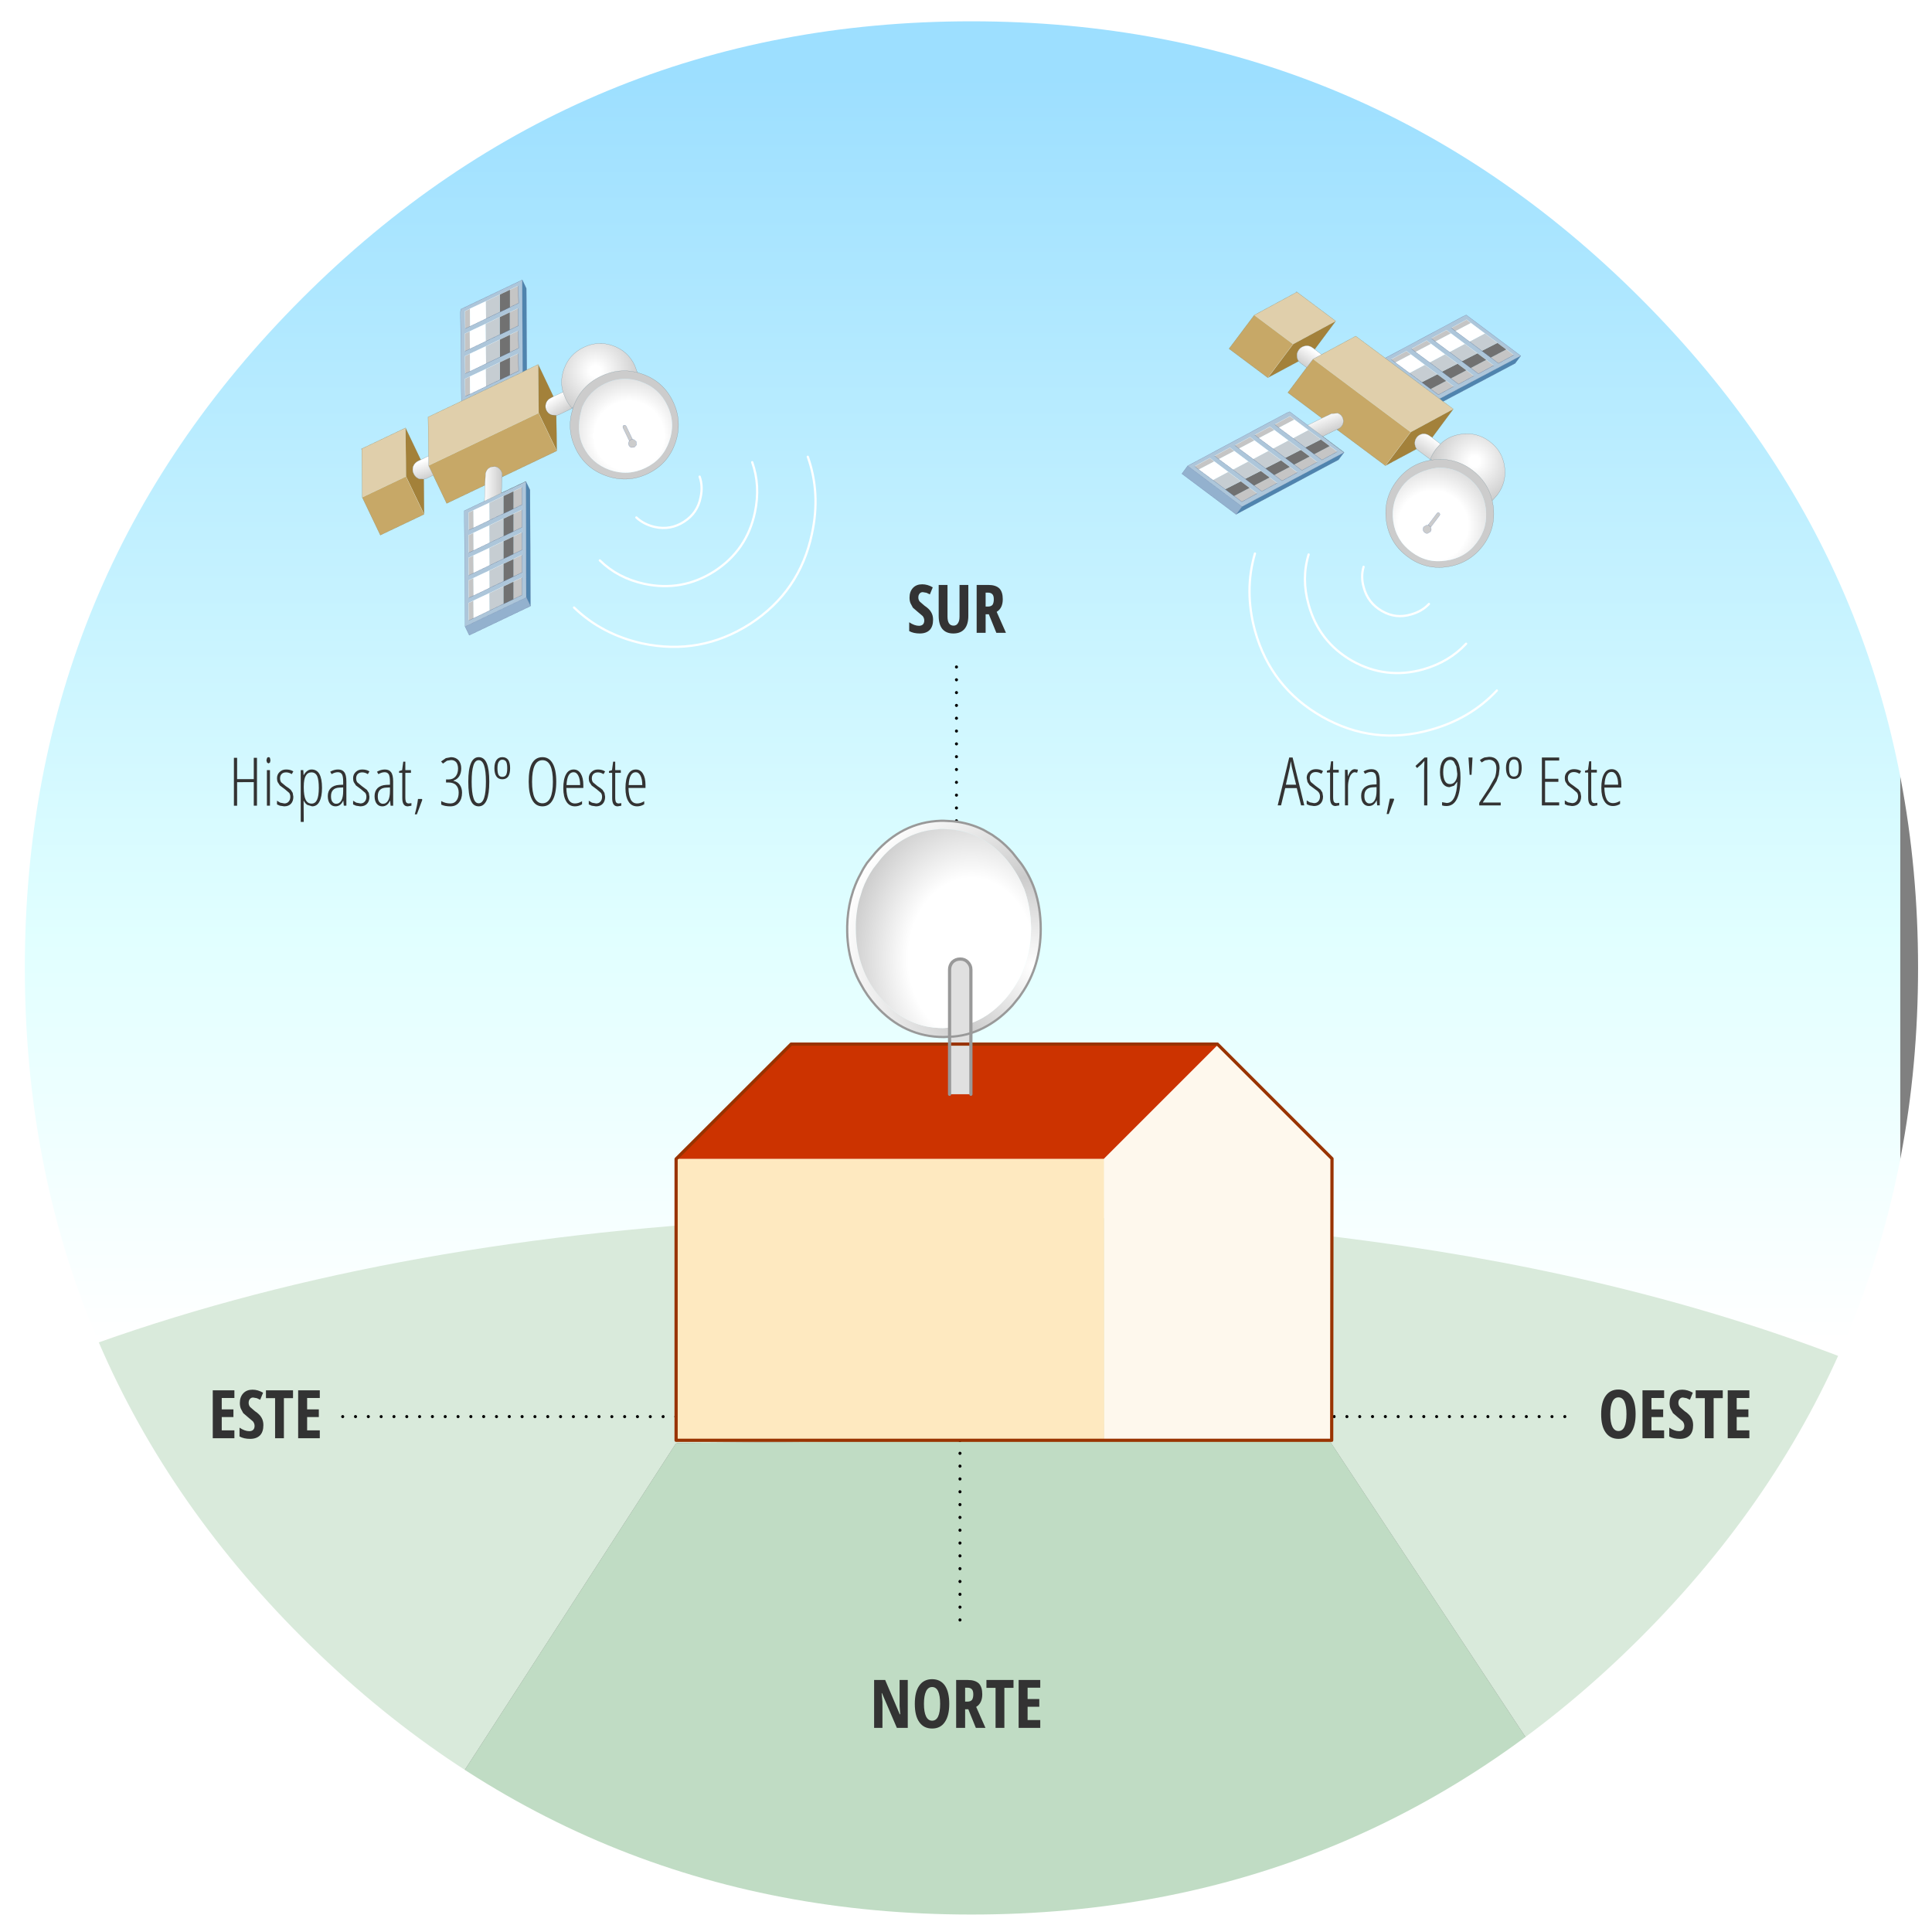 <svg xmlns="http://www.w3.org/2000/svg" width="602.95" height="602.95"><rect width="100%" height="100%" fill="#808080" stroke="none"/><defs><linearGradient gradientUnits="userSpaceOnUse" x1="-819.2" x2="819.2" gradientTransform="matrix(0 .241 -.268 0 300.8 220.4)" id="a"><stop offset="0" stop-color="#9DDFFF"/><stop offset=".682" stop-color="#E1FFFF"/><stop offset="1" stop-color="#FFF"/></linearGradient><radialGradient gradientUnits="userSpaceOnUse" r="819.2" cx="0" cy="0" spreadMethod="pad" gradientTransform="matrix(.075 0 0 -.074 323.45 300.6)" id="b"><stop offset="0" stop-color="#FFF"/><stop offset=".459" stop-color="#CCC"/><stop offset="1" stop-color="#FFF"/></radialGradient><radialGradient gradientUnits="userSpaceOnUse" r="819.2" cx="0" cy="0" spreadMethod="pad" gradientTransform="matrix(.048 0 0 -.061 304.2 298.1)" id="c"><stop offset=".502" stop-color="#FFF"/><stop offset=".976" stop-color="#CCC"/></radialGradient><radialGradient gradientUnits="userSpaceOnUse" r="819.2" cx="0" cy="0" spreadMethod="pad" gradientTransform="rotate(-25.428 397.88 -369.788) scale(.028)" id="d"><stop offset=".475" stop-color="#FFF"/><stop offset="1" stop-color="#CCC"/></radialGradient><radialGradient gradientUnits="userSpaceOnUse" r="819.2" cx="0" cy="0" spreadMethod="pad" gradientTransform="rotate(-25.58 346.248 -354.238) scale(.017)" id="e"><stop offset=".125" stop-color="#FFF"/><stop offset="1" stop-color="#CCC"/></radialGradient><linearGradient gradientUnits="userSpaceOnUse" x1="-819.2" x2="819.2" gradientTransform="matrix(.002 .004 -.003 .002 174.85 125.4)" id="f"><stop offset=".125" stop-color="#FFF"/><stop offset="1" stop-color="#CCC"/></linearGradient><linearGradient gradientUnits="userSpaceOnUse" x1="-819.2" x2="819.2" gradientTransform="matrix(.001 .004 -.003 .001 133.2 145.4)" id="g"><stop offset=".125" stop-color="#FFF"/><stop offset="1" stop-color="#CCC"/></linearGradient><linearGradient gradientUnits="userSpaceOnUse" x1="-819.2" x2="819.2" gradientTransform="matrix(.004 0 -0 .005 154.3 149.55)" id="h"><stop offset=".125" stop-color="#FFF"/><stop offset="1" stop-color="#CCC"/></linearGradient><linearGradient gradientUnits="userSpaceOnUse" x1="-819.2" x2="819.2" gradientTransform="matrix(-.003 .004 -.003 -.002 446.1 137.8)" id="i"><stop offset=".125" stop-color="#FFF"/><stop offset="1" stop-color="#CCC"/></linearGradient><radialGradient gradientUnits="userSpaceOnUse" r="819.2" cx="0" cy="0" spreadMethod="pad" gradientTransform="matrix(.013 .01 -.01 .013 461.2 142.95)" id="j"><stop offset=".125" stop-color="#FFF"/><stop offset="1" stop-color="#CCC"/></radialGradient><radialGradient gradientUnits="userSpaceOnUse" r="819.2" cx="0" cy="0" spreadMethod="pad" gradientTransform="rotate(36.856 -20.577 754.158) scale(.028)" id="k"><stop offset=".475" stop-color="#FFF"/><stop offset="1" stop-color="#CCC"/></radialGradient><linearGradient gradientUnits="userSpaceOnUse" x1="-819.2" x2="819.2" gradientTransform="matrix(-.003 .003 -.003 -.002 409.1 110.2)" id="l"><stop offset=".125" stop-color="#FFF"/><stop offset="1" stop-color="#CCC"/></linearGradient><linearGradient gradientUnits="userSpaceOnUse" x1="-819.2" x2="819.2" gradientTransform="matrix(.002 .004 -.005 .002 415.15 130.75)" id="m"><stop offset=".125" stop-color="#FFF"/><stop offset="1" stop-color="#CCC"/></linearGradient></defs><path d="M7.65 439.55V1.2h586.4v438.35H7.65" fill="url(#a)" transform="translate(-1 1)"/><path d="M112.35 602.95H2.25l.85-173.3 10.2-4.15q91.1-35.95 211.2-44l72.2-2.3q31-.05 60.2 1.6 36.55 1.95 70.4 6.55 84.45 11.25 152.4 38.15 9.8 3.95 18.9 7.9l-.8 169.55h-81.45L414.3 448.7l-202.75 1.65-.65.2-98.55 152.4" fill="#d9eadb"/><path d="M112.35 602.95l98.55-152.4.65-.2 202.75-1.65 102.05 154.25h-404" fill="#c0dcc4"/><path d="M298.15 207.8l.35-.15.35.15.15.35-.15.35-.35.15-.35-.15-.15-.35.15-.35m0 4l.35-.15.35.15.15.35-.15.35-.35.15-.35-.15-.15-.35.15-.35m0 4l.35-.15.35.15.15.35-.15.35-.35.15-.35-.15-.15-.35.15-.35m0 4l.35-.15.35.15.15.35-.15.35-.35.15-.35-.15-.15-.35.15-.35m.35 4.85l-.35-.15-.15-.35.15-.35.35-.15.35.15.15.35-.15.35-.35.15m-.35 3.15l.35-.15.35.15.15.35-.15.35-.35.15-.35-.15-.15-.35.15-.35m.7 4l.15.35-.15.35-.35.15-.35-.15-.15-.35.15-.35.35-.15.35.15m-.35 3.85l.35.15.15.35-.15.35-.35.15-.35-.15-.15-.35.15-.35.35-.15m-.35 4.15l.35-.15.35.15.15.35-.15.35-.35.15-.35-.15-.15-.35.15-.35m.7 4l.15.35-.15.35-.35.15-.35-.15-.15-.35.15-.35.35-.15.35.15m-.7 4l.35-.15.35.15.15.35-.15.35-.35.15-.35-.15-.15-.35.15-.35m0 4l.35-.15.35.15.15.35-.15.35-.35.15-.35-.15-.15-.35.15-.35m.7 4l.15.35-.15.35-.35.15-.35-.15-.15-.35.15-.35.35-.15.35.15m-.7 4l.35-.15.35.15.15.35-.15.35-.35.15-.35-.15-.15-.35.15-.35m.7 4l.15.35-.15.35-.35.15-.35-.15-.15-.35.15-.35.35-.15.35.15m0 4l.15.35-.15.35-.35.15-.35-.15-.15-.35.15-.35.35-.15.35.15m-.7 4l.35-.15.35.15.15.35-.15.35-.35.15-.35-.15-.15-.35.15-.35m0 4l.35-.15.35.15.15.35-.15.35-.35.15-.35-.15-.15-.35.15-.35m.7 4l.15.35-.15.35-.35.15-.35-.15-.15-.35.15-.35.35-.15.35.15m-.7 4l.35-.15.35.15.15.35-.15.35-.35.15-.35-.15-.15-.35.15-.35m0 4l.35-.15.35.15.15.35-.15.35-.35.15-.35-.15-.15-.35.15-.35m.35 3.85l.35.15.15.35-.15.35-.35.15-.35-.15-.15-.35.15-.35.35-.15m-.35 4.15l.35-.15.35.15.15.35-.15.35-.35.15-.35-.15-.15-.35.15-.35m.1 4q.15-.15.35-.15.2 0 .35.15l.15.35-.15.35-.35.15-.35-.15-.15-.35q0-.2.15-.35m0 4q.15-.15.35-.15.2 0 .35.15l.15.35-.15.35-.35.15-.35-.15-.15-.35q0-.2.15-.35m.1 4q.15-.15.35-.15l.35.15.15.35-.15.35-.35.15-.35-.15-.15-.35q0-.2.15-.35m0 4q.15-.15.35-.15l.35.15.15.35-.15.35-.35.15-.35-.15-.15-.35q0-.2.15-.35m.1 4q.15-.15.35-.15l.35.15.15.35-.15.35-.35.15-.35-.15-.15-.35.15-.35m0 4q.15-.15.35-.15l.35.15.15.35-.15.35-.35.15-.35-.15-.15-.35.15-.35m.8 4l.15.35-.15.35-.35.15-.35-.15-.15-.35.15-.35q.15-.15.35-.15l.35.15m-.7 4q.15-.15.35-.15l.35.15.15.35-.15.35-.35.15-.35-.15-.15-.35.15-.35m.1 4q.15-.15.35-.15.2 0 .35.15l.15.35-.15.35-.35.15-.35-.15-.15-.35q0-.2.15-.35m0 4q.15-.15.35-.15.2 0 .35.15l.15.35-.15.35-.35.15-.35-.15-.15-.35q0-.2.15-.35m.1 4l.35-.15.35.15.15.35-.15.35-.35.15-.35-.15-.15-.35.15-.35m0 4l.35-.15.35.15.15.35-.15.35-.35.15-.35-.15-.15-.35.15-.35m.1 4q.15-.15.35-.15.2 0 .35.15l.15.35-.15.35-.35.15-.35-.15-.15-.35q0-.2.15-.35m0 4q.15-.15.35-.15.2 0 .35.15l.15.35-.15.35-.35.15-.35-.15-.15-.35q0-.2.15-.35m.8 4l.15.35-.15.35-.35.15-.35-.15-.15-.35q0-.2.15-.35.15-.15.35-.15l.35.15m-.35 3.85l.35.15.15.35-.15.35-.35.15-.35-.15-.15-.35q0-.2.15-.35.15-.15.35-.15m-.25 4.15q.15-.15.35-.15l.35.15.15.35-.15.35-.35.15-.35-.15-.15-.35.15-.35m.7 4l.15.35-.15.35-.35.15-.35-.15-.15-.35.15-.35q.15-.15.35-.15l.35.15m-.6 4q.15-.15.35-.15l.35.15.15.35-.15.35-.35.15-.35-.15-.15-.35.15-.35m0 4q.15-.15.35-.15l.35.15.15.35-.15.35-.35.15-.35-.15-.15-.35.15-.35m.1 4q.15-.15.35-.15l.35.15.15.35-.15.35-.35.15q-.2 0-.35-.15l-.15-.35.15-.35m.7 69.4l.15.35-.15.35-.35.15q-.2 0-.35-.15l-.15-.35.15-.35q.15-.15.35-.15l.35.15m0 4l.15.35-.15.35-.35.15q-.2 0-.35-.15l-.15-.35.15-.35q.15-.15.35-.15l.35.15m-.7 4q.15-.15.35-.15l.35.15.15.35-.15.35-.35.15q-.2 0-.35-.15l-.15-.35.15-.35m.7 4l.15.35-.15.35-.35.15q-.2 0-.35-.15l-.15-.35.15-.35q.15-.15.35-.15l.35.15m-.35 4.85q-.2 0-.35-.15l-.15-.35.15-.35q.15-.15.35-.15l.35.15.15.35-.15.35-.35.15m-.35 3.15q.15-.15.35-.15l.35.15.15.35-.15.35-.35.15q-.2 0-.35-.15l-.15-.35.15-.35m.7 4l.15.35-.15.35-.35.15q-.2 0-.35-.15l-.15-.35.15-.35q.15-.15.35-.15l.35.15m-.35 3.85l.35.15.15.35-.15.35-.35.15q-.2 0-.35-.15l-.15-.35.15-.35q.15-.15.35-.15m-.35 4.15q.15-.15.35-.15l.35.15.15.35-.15.35-.35.15q-.2 0-.35-.15l-.15-.35.15-.35m0 4q.15-.15.35-.15l.35.15.15.35-.15.35-.35.15q-.2 0-.35-.15l-.15-.35.15-.35m0 4q.15-.15.35-.15l.35.15.15.35-.15.35-.35.15q-.2 0-.35-.15l-.15-.35.15-.35m0 4q.15-.15.35-.15l.35.15.15.35-.15.35-.35.15q-.2 0-.35-.15l-.15-.35.15-.35m-96.65-51.45l.35-.15.35.15.15.35-.15.35-.35.15-.35-.15-.15-.35.15-.35m8 0q.15-.15.35-.15l.35.15.15.35-.15.35-.35.15-.35-.15-.15-.35.15-.35m-3.15.35l-.15.35-.35.15-.35-.15-.15-.35.15-.35.35-.15q.2 0 .35.15l.15.35m-44.85-.35q.15-.15.35-.15.2 0 .35.15l.15.35-.15.35-.35.15-.35-.15-.15-.35q0-.2.15-.35m8 0q.15-.15.35-.15.2 0 .35.15l.15.35-.15.35-.35.15-.35-.15-.15-.35q0-.2.15-.35m-4 0q.15-.15.35-.15l.35.15.15.35-.15.35-.35.15-.35-.15-.15-.35.15-.35m8.7 0l.15.35-.15.35-.35.15-.35-.15-.15-.35q0-.2.15-.35.15-.15.35-.15.2 0 .35.15m3.3 0l.35-.15.35.15.15.35-.15.35-.35.15-.35-.15-.15-.35.15-.35m4 0q.15-.15.35-.15l.35.15.15.35-.15.35-.35.15-.35-.15-.15-.35.15-.35m8 0l.35-.15.35.15.15.35-.15.35-.35.15-.35-.15-.15-.35.15-.35m-4 0q.15-.15.35-.15l.35.15.15.35-.15.35-.35.15-.35-.15-.15-.35q0-.2.15-.35m8 0q.15-.15.35-.15l.35.15.15.35-.15.35-.35.15-.35-.15-.15-.35.15-.35m4.7 0l.15.35-.15.35-.35.15-.35-.15-.15-.35q0-.2.15-.35.15-.15.35-.15l.35.15m99.95 55.45q.15-.15.35-.15l.35.15.15.35-.15.35-.35.15q-.2 0-.35-.15l-.15-.35.15-.35m0 4q.15-.15.35-.15l.35.15.15.35-.15.35-.35.15q-.2 0-.35-.15l-.15-.35.15-.35m0 4q.15-.15.35-.15l.35.15.15.35-.15.35-.35.15q-.2 0-.35-.15l-.15-.35.15-.35M122.6 441.75l.35-.15q.2 0 .35.15l.15.35-.15.35-.35.15-.35-.15-.15-.35.15-.35m8 0l.35-.15.35.15.15.35-.15.35-.35.15-.35-.15-.15-.35.15-.35m-4 0q.15-.15.35-.15l.35.15.15.35-.15.35-.35.15-.35-.15-.15-.35.15-.35m8.7 0l.15.35-.15.35-.35.15-.35-.15-.15-.35.15-.35q.15-.15.35-.15.2 0 .35.15m3.3 0q.15-.15.35-.15l.35.15.15.35-.15.35-.35.15q-.2 0-.35-.15l-.15-.35.15-.35m4 0q.15-.15.35-.15l.35.15.15.35-.15.35-.35.15-.35-.15-.15-.35.15-.35m8 0q.15-.15.35-.15.2 0 .35.15l.15.35-.15.35-.35.15-.35-.15-.15-.35q0-.2.15-.35m-4 0q.15-.15.35-.15.2 0 .35.15l.15.35-.15.35-.35.15-.35-.15-.15-.35q0-.2.15-.35m8.7 0l.15.35-.15.35-.35.15-.35-.15-.15-.35.15-.35q.15-.15.35-.15l.35.15m4 0l.15.35-.15.35-.35.15-.35-.15-.15-.35q0-.2.15-.35.15-.15.35-.15.2 0 .35.15m-52.7 0l.35-.15.35.15.15.35-.15.35-.35.15-.35-.15-.15-.35.15-.35m8.7 0l.15.35-.15.35-.35.15-.35-.15-.15-.35q0-.2.15-.35.15-.15.35-.15l.35.15m-4.7 0q.15-.15.35-.15l.35.15.15.35-.15.35-.35.15-.35-.15-.15-.35.15-.35m8.7 0l.15.35-.15.35-.35.15-.35-.15-.15-.35.15-.35.35-.15.35.15m368.7 0l.35-.15q.2 0 .35.15l.15.35-.15.35-.35.15-.35-.15-.15-.35.15-.35m-39.3 0l.15.35-.15.35-.35.15-.35-.15-.15-.35.15-.35q.15-.15.35-.15l.35.15m-3.85.35l-.15.35-.35.15-.35-.15-.15-.35q0-.2.15-.35.15-.15.35-.15.2 0 .35.15l.15.35m7.85-.35l.15.35-.15.35-.35.15-.35-.15-.15-.35q0-.2.15-.35.15-.15.35-.15.2 0 .35.15m3.3 0q.15-.15.35-.15.2 0 .35.15l.15.35-.15.35-.35.15-.35-.15-.15-.35q0-.2.15-.35m8.7 0l.15.35-.15.35-.35.15-.35-.15-.15-.35.15-.35q.15-.15.35-.15l.35.15m-4.7 0l.35-.15.35.15.15.35-.15.35-.35.15-.35-.15-.15-.35.15-.35m8 0q.15-.15.35-.15l.35.15.15.35-.15.35-.35.15-.35-.15-.15-.35q0-.2.15-.35m4.7 0l.15.35-.15.35-.35.15-.35-.15-.15-.35.15-.35.35-.15.35.15m3.3 0q.15-.15.35-.15l.35.15.15.35-.15.35-.35.15-.35-.15-.15-.35.15-.35m8 0l.35-.15.35.15.15.35-.15.35-.35.15-.35-.15-.15-.35.15-.35m-3.15.35l-.15.35-.35.15-.35-.15-.15-.35q0-.2.15-.35.15-.15.35-.15l.35.15.15.35m-64.85-.35l.35-.15q.2 0 .35.15l.15.35-.15.35-.35.15-.35-.15-.15-.35.15-.35m7.85.35l.15-.35q.15-.15.35-.15l.35.15.15.35-.15.35-.35.15-.35-.15-.15-.35m-3.85-.35q.15-.15.35-.15l.35.15.15.35-.15.35-.35.15-.35-.15-.15-.35.15-.35m8.7 0l.15.35-.15.35-.35.15-.35-.15-.15-.35q0-.2.15-.35.15-.15.35-.15.2 0 .35.15m4 0l.15.35-.15.35-.35.15-.35-.15-.15-.35q0-.2.15-.35.15-.15.35-.15.2 0 .35.15m3.3 0q.15-.15.35-.15l.35.15.15.35-.15.35-.35.15-.35-.15-.15-.35.15-.35m4 0q.15-.15.35-.15.2 0 .35.15l.15.35-.15.35-.35.15-.35-.15-.15-.35q0-.2.15-.35"/><path d="M379.95 325.85l.2.2-35.6 35.6v.05H211l35.9-35.85h133.05" fill="#c30"/><path d="M380.15 326.05l35.55 35.55-.1 87.9h-71l-.05-87.8v-.05l35.6-35.6" fill="#fef8ed"/><path d="M344.6 449.5H211v-87.8h133.55l.05 87.8" fill="#fee9c0"/><path d="M271.55 268.35l2.7-3.3q4.1-4.55 9-7.05 5.25-2.65 11.4-2.85h.95l2.8.15q5.1.5 9.55 2.7l2.7 1.55 2.1 1.5q2.2 1.75 4.2 4l2.8 3.55q2.6 3.65 4.1 7.9 1.95 5.75 1.95 12.4 0 11.6-6.05 20.3l-.65.95-2.15 2.65q-3.6 3.95-7.75 6.3-4.95 2.9-10.65 3.4h-.15l-2.8.15q-12.5 0-21.35-9.9-2.75-3.1-4.6-6.6-1.4-2.4-2.3-5.1-1.85-5.25-1.95-11.3v-1.7q.1-4.55 1.15-8.65l.8-2.7.1-.2q.85-2.5 2.2-4.9.8-1.65 1.9-3.25m2 1.7q-2.1 3.05-3.35 6.45l-.55 1.8q-.85 2.45-1.2 5.15-.4 2.6-.35 5.35 0 5.65 1.55 10.55 1.9 6.3 6.45 11.4 8 9.15 19.3 9.1l3-.2q5.9-.65 10.8-3.95 2.95-2 5.55-4.95 3.05-3.55 5-7.65 2.95-6.4 3.05-14.3-.1-6.6-2.15-12.3l-.9-2q-1.95-4.1-5-7.65-1.95-2.2-4.1-3.9l-1.45-1q-4.65-3.2-10.2-3.95l-.6-.1-3-.2h-.75l-2.8.3q-9.1 1.2-15.75 8.8l-2.55 3.25" fill="url(#b)" transform="translate(-1 1)"/><path d="M273.55 270.05l2.55-3.25q6.65-7.6 15.75-8.8l2.8-.3h.75l3 .2.6.1q5.55.75 10.2 3.95l1.45 1q2.15 1.7 4.1 3.9 3.05 3.55 5 7.65l.9 2q2.05 5.7 2.15 12.3-.1 7.9-3.05 14.3-1.95 4.1-5 7.65-2.6 2.95-5.55 4.95-4.9 3.3-10.8 3.95l-3 .2q-11.3.05-19.3-9.1-4.55-5.1-6.45-11.4-1.55-4.9-1.55-10.55-.05-2.75.35-5.35.35-2.7 1.2-5.15l.55-1.8q1.25-3.4 3.35-6.45" fill="url(#c)" transform="translate(-1 1)"/><path d="M296.35 341.5v-38.9q0-1.35.9-2.35 1-.95 2.4-.95h.05q1.4 0 2.3.95 1 1 1 2.35v38.9h-6.65" fill="#e0e0e0"/><path d="M474.6 111.05l-1.75 2.35-22.5 11.9-1.1-.85 25.35-13.4m-55.15 30.15l-1.75 2.3-31.9 17 1.8-2.4 31.85-16.9M163 87.35l1.25 2.65.15 25.45-1.3.65-.1-28.75m1.1 62.9l1.3 2.65.15 36.25-1.3-2.7-.15-36.2" fill="#4f84ae"/><path d="M465.7 156.25l.3 1.55q1 6.9-3.2 12.5-4.2 5.55-11.1 6.6-6.9 1-12.45-3.2-5.6-4.15-6.6-11.05-1-6.95 3.2-12.5 4-5.35 10.45-6.5l.65-.1q6.9-1 12.5 3.15 4.9 3.7 6.25 9.55M448.35 146l-.15.05-1 .15q-6.45 1.4-9.6 5.6-3.6 4.85-2.8 10.85.85 6 5.7 9.6 4.85 3.65 10.8 2.7 6-.8 9.6-5.65 3.6-4.8 2.75-10.85l-.25-1.35q-1.15-5-5.45-8.2-4.3-3.25-9.6-2.9m-4 18.4l.85-.5h.45l2.8-3.7.3-.25q.25 0 .4.15h.05l.2.35-.1.4-2.8 3.7.15.45q.1.55-.25.95l-.85.5q-.5.1-.9-.25-.45-.3-.55-.85-.05-.55.25-.95m2.15.15l-.3-.45-.55-.2.55.2.3.45m-247.6-48.3l1.6.5q6.55 2.3 9.55 8.6 3 6.3.7 12.9-2.3 6.6-8.6 9.6-6.35 3-12.95.65-6.6-2.3-9.6-8.6-2.85-6-.85-12.25l.2-.65q2.3-6.6 8.65-9.6 5.55-2.65 11.3-1.15m9.95 21.5q2.05-5.75-.55-11.15-2.6-5.5-8.35-7.5l-1.3-.4q-5.05-1.3-9.8 1-4.95 2.35-7.05 7.15l-.1.2-.25.95q-1.75 6.4.5 11.2 2.6 5.4 8.3 7.45 5.7 2 11.15-.6t7.45-8.3m-12.45-.15l-2-4.15V133l.25-.3h.45l.3.25 2 4.15-.55.15-.45.35.45-.35.55-.15.45.1.75.65.05 1-.7.75-.95.05q-.55-.2-.75-.7-.25-.45-.05-.95l.2-.4" fill="#ccc"/><path d="M197.4 136.6l-.2.4q-.2.5.05.95.2.5.75.7l.95-.05.7-.75-.05-1-.75-.65-.45-.1-2-4.15-.3-.25h-.45l-.25.3v.45l2 4.15m12.45.15q-2 5.7-7.45 8.3-5.45 2.6-11.15.6-5.7-2.05-8.3-7.45-2.25-4.8-.5-11.2l.25-.95.1-.2q2.1-4.8 7.05-7.15 4.75-2.3 9.8-1l1.3.4q5.75 2 8.35 7.5 2.6 5.4.55 11.15" fill="url(#d)" transform="translate(-1 1)"/><path d="M176.7 121.35q-1-3.5.3-7.15 1.65-4.65 6.15-6.8 4.5-2.15 9.15-.5t6.8 6.15l.8 2.2q-5.75-1.5-11.3 1.15-6.35 3-8.65 9.6l-.45.35q-1.2-1.3-2-3l-.8-2" fill="url(#e)" transform="translate(-1 1)"/><path d="M450.35 125.3l3.2 2.35-13.3 7.2-30.45-22.8 2.65-1.4 10.65-5.75 9.2 6.85 16.95 12.7 1.1.85m-58.9-26.95l13.3-7.2 12.1 9.05-13.3 7.2-12.1-9.05m-227.05 17.1l3.55-1.7.15 15.15-34.35 16.4v-3l-.15-12.15 10.4-4.95 19.1-9.1 1.3-.65m-51.35 39.75l-.15-15.15 13.65-6.5.15 15.15-13.65 6.5" fill="#e0cfab"/><path d="M173.7 122.75l3-1.4.8 2q.8 1.7 2 3v.1l-4.15 2-.75.2-1.45-.15q-1.1-.35-1.65-1.45-.5-1.05-.1-2.25.4-1.1 1.45-1.6l.85-.45" fill="url(#f)" transform="translate(-1 1)"/><path d="M172.7 123.75l-.85.45q-1.05.5-1.45 1.6-.4 1.2.1 2.25.55 1.1 1.65 1.45l1.45.15.15 11.05-5.65-11.8-.15-15.15 4.75 10m280.85 3.9l-6.6 8.9-.8-.55q-.95-.7-2.15-.6-1.2.2-1.9 1.15t-.55 2.15q.15.8.55 1.4l-9.7 5.2 7.85-10.45 13.3-7.2M405.3 112.7l-9.6 5.15 7.85-10.45 13.3-7.2-6.55 8.8-.7-.5q-1-.75-2.25-.55-1.25.2-2 1.2t-.55 2.2q.05.8.5 1.35m-273.05 36.85l.1 10.95-5.65-11.8-.15-15.15 4.75 9.95-.75.35q-1.15.55-1.6 1.7-.4 1.15.15 2.3t1.7 1.6l1.45.1" fill="#a3813a"/><path d="M432.4 145.3v.05l-14.95-11.15.3-.4q.95-.5 1.35-1.5.35-1-.1-1.95v-.05q-.5-1-1.5-1.35l-1.95.15-3 1.4-10.6-7.95v-.05l5.85-7.8 2-2.65 30.45 22.8-7.85 10.45m-36.7-27.45v.05l-12.1-9.05v-.05l7.85-10.45 12.1 9.05-7.85 10.45M173.75 140.7l-16.85 8.05-.2-.45q.05-1.05-.7-1.85-.7-.8-1.75-.85l-.05.05q-1.1-.05-1.9.65-.75.8-.8 1.85l-.15 3.25-11.95 5.7-4.2-8.8-1.45-3 34.35-16.4 5.65 11.8m-41.4 19.8L118.7 167l-5.65-11.8 13.65-6.5 5.65 11.8" fill="#c7a867"/><path d="M385.8 160.5v.05l-16.95-12.7 1.8-2.45 16.95 12.7-1.8 2.4m-220.25 28.65l-19.1 9.1-1.3-2.7 19.1-9.1 1.3 2.7" fill="#93b1ce"/><path d="M432.3 111.75l24.4-13.05.9-.4 17 12.75-25.35 13.4-16.95-12.7m-19.5 24.45l6.65 5-31.85 16.9-16.95-12.7 30.95-16.55.9-.35 5.6 4.2 4.7 3.5m-33.75 6.1l1.3 1 4.45 3.3 3.8 2.85 2.8 2.1 2.4 1.8 4.8-2.6-2.35-1.75-2.75-2.05-3.9-2.9-4.4-3.3-1.35-1.05-4.8 2.6m-4.95 4.25l4.45 3.3 3.8 2.85 2.8 2.1 2.4 1.8 4.8-2.6-2.35-1.75-2.75-2.05-3.9-2.9-4.4-3.3-1.35-1.05-4.8 2.6 1.3 1m29.85-15.6l-1.35-1.05-4.8 2.6 1.3 1 4.45 3.3 3.8 2.85 2.8 2.1 2.4 1.8 4.8-2.6-2.35-1.75-2.75-2.05-3.9-2.9-4.4-3.3m-6.25 3.25l-1.35-1.05-4.8 2.6 1.3 1 4.45 3.3 3.8 2.85 2.8 2.1 2.4 1.8 4.8-2.6-2.35-1.75-2.75-2.05-3.9-2.9-4.4-3.3m-12.35 4.8l1.3 1 4.45 3.3 3.8 2.85 2.8 2.1 2.4 1.8 4.8-2.6-2.35-1.75-2.75-2.05-3.9-2.9-4.4-3.3-1.35-1.05-4.8 2.6m79.9-27.4l2.4 1.8 4.8-2.6-2.35-1.75-2.75-2.05-3.9-2.9-4.4-3.3-1.35-1.05-4.8 2.6 1.3 1 4.45 3.3 3.8 2.85 2.8 2.1m-4.15-1.35l-3.9-2.9-4.4-3.3-1.35-1.05-4.8 2.6 1.3 1 4.45 3.3 3.8 2.85 2.8 2.1 2.4 1.8 4.8-2.6-2.35-1.75-2.75-2.05m-10.1.35l-4.4-3.3-1.35-1.05-4.8 2.6 1.3 1 4.45 3.3L450 116l2.8 2.1 2.4 1.8 4.8-2.6-2.35-1.75-2.75-2.05-3.9-2.9m-4.5 10.8l2.4 1.8 4.8-2.6-2.35-1.75-2.75-2.05-3.9-2.9-4.4-3.3-1.35-1.05-4.8 2.6 1.3 1 4.45 3.3 3.8 2.85 2.8 2.1M159.15 95.9l2.7-1.3-.1-5.45-2.6 1.25-3.15 1.5-4.35 2.1-5 2.35-1.55.75.1 5.45 1.5-.7 5-2.4 4.3-2.05 3.15-1.5m-2.65 57.95l7.6-3.6.15 36.2-19.1 9.1-.25-36.15 6.3-3 5.3-2.55m2.65-43.9l2.7-1.3-.1-5.45-2.6 1.25-3.15 1.5-4.35 2.1-5 2.35-1.55.75.1 5.45 1.5-.7 5-2.4 4.3-2.05 3.15-1.5m0 7.1l2.7-1.3-.1-5.45-2.6 1.25-3.15 1.5-4.35 2.1-5 2.35-1.55.75.1 5.45 1.5-.7 5-2.4 4.3-2.05 3.15-1.5m1.1 41.75l2.7-1.3-.1-5.45-2.6 1.25-3.15 1.5-4.35 2.1-5 2.35-1.55.75.1 5.45 1.5-.7 5-2.4 4.3-2.05 3.15-1.5m0 7.05l2.7-1.3-.1-5.45-2.6 1.25-3.15 1.5-4.35 2.1-5 2.35-1.55.75.1 5.45 1.5-.7 5-2.4 4.3-2.05 3.15-1.5m0 7.05l2.7-1.3-.1-5.45-2.6 1.25-3.15 1.5-4.35 2.1-5 2.35-1.55.75.1 5.45 1.5-.7 5-2.4 4.3-2.05 3.15-1.5m0 14.1l2.7-1.3-.1-5.45-2.6 1.25-3.15 1.5-4.35 2.1-5 2.35-1.55.75.1 5.45 1.5-.7 5-2.4 4.3-2.05 3.15-1.5m0-7.05l2.7-1.3-.1-5.45-2.6 1.25-3.15 1.5-4.35 2.1-5 2.35-1.55.75.1 5.45 1.5-.7 5-2.4 4.3-2.05 3.15-1.5m-1.15-77l2.7-1.3-.1-5.45-2.6 1.25-3.15 1.5-4.35 2.1-5 2.35-1.55.75.1 5.45 1.5-.7 5-2.4 4.3-2.05 3.15-1.5m3.9-15.6l.1 28.75-19.1 9.1-.3-27.75.1-.95 19.2-9.15" fill="#adc6da"/><path d="M136.2 147.3l-2.05 1-.9.25-1.45-.1q-1.15-.45-1.7-1.6-.55-1.15-.15-2.3.45-1.15 1.6-1.7l.75-.35 2.45-1.2v3l1.45 3" fill="url(#g)" transform="translate(-1 1)"/><path d="M157.65 147.85l-.15 5-5.3 2.55.15-5 .15-3.25q.05-1.05.8-1.85.8-.7 1.9-.65l.05-.05q1.05.05 1.75.85.75.8.7 1.85l-.05.55" fill="url(#h)" transform="translate(-1 1)"/><path d="M447.95 135.55l2.6 2-1.4 1.6q-1.15 1.55-1.75 3.15l-.05.05-3.7-2.75-.55-.5q-.4-.6-.55-1.4-.15-1.2.55-2.15.7-.95 1.9-1.15 1.2-.1 2.15.6l.8.55" fill="url(#i)" transform="translate(-1 1)"/><path d="M450.55 137.55q2.6-2.55 6.45-3.05 4.9-.7 8.85 2.25 4 2.95 4.7 7.85.7 4.9-2.25 8.85l-1.6 1.8q-1.35-5.85-6.25-9.55-5.6-4.15-12.5-3.15l-.55-.25q.6-1.6 1.75-3.15l1.4-1.6" fill="url(#j)" transform="translate(-1 1)"/><path d="M449.35 145q5.3-.35 9.6 2.9 4.3 3.2 5.45 8.2l.25 1.35q.85 6.05-2.75 10.85-3.6 4.85-9.6 5.65-5.95.95-10.8-2.7-4.85-3.6-5.7-9.6-.8-6 2.8-10.85 3.15-4.2 9.6-5.6l1-.15.15-.05m-4 18.4q-.3.4-.25.95.1.55.55.85.4.35.9.25l.85-.5q.35-.4.25-.95l-.15-.45 2.8-3.7.1-.4-.2-.35h-.05q-.15-.15-.4-.15l-.3.25-2.8 3.7h-.45l-.85.5" fill="url(#k)" transform="translate(-1 1)"/><path d="M408.8 113.7l-1.85-1.35-.65-.65q-.45-.55-.5-1.35-.2-1.2.55-2.2.75-1 2-1.2 1.25-.2 2.25.55l.7.5 2.15 1.65-2.65 1.4-2 2.65" fill="url(#l)" transform="translate(-1 1)"/><path d="M418.25 133l-4.45 2.2-4.7-3.5 4.45-2.2 3-1.4 1.95-.15q1 .35 1.5 1.35v.05q.45.95.1 1.95-.4 1-1.35 1.5l-.5.2" fill="url(#m)" transform="translate(-1 1)"/><path d="M380.35 143.3l-1.3-1 4.8-2.6 1.35 1.05-4.85 2.55m15.9 5.7l2.35 1.75-4.8 2.6-2.4-1.8 4.85-2.55m-17.3-5l-4.85 2.55-1.3-1 4.8-2.6 1.35 1.05m18.85-11.5l4.8-2.6 1.35 1.05-4.85 2.55-1.3-1m17.2 6.7l2.35 1.75-4.8 2.6-2.4-1.8 4.85-2.55m-23.45-3.45l4.8-2.6 1.35 1.05-4.85 2.55-1.3-1m17.2 6.7l2.35 1.75-4.8 2.6-2.4-1.8 4.85-2.55m-22.1-2.45l-1.3-1 4.8-2.6 1.35 1.05-4.85 2.55m15.9 5.7l2.35 1.75-4.8 2.6-2.4-1.8 4.85-2.55m-17.4 9.1l4.85-2.55 2.35 1.75-4.8 2.6-2.4-1.8m80.1-43.2l4.85-2.55 2.35 1.75-4.8 2.6-2.4-1.8m-1.4.7l2.35 1.75-4.8 2.6-2.4-1.8 4.85-2.55m-15.9-5.7l-1.3-1 4.8-2.6 1.35 1.05-4.85 2.55m9.7 8.95l2.35 1.75-4.8 2.6-2.4-1.8 4.85-2.55m-15.9-5.7l-1.3-1 4.8-2.6 1.35 1.05-4.85 2.55m12.45-6.5l-1.3-1 4.8-2.6 1.35 1.05q-2.4 1.3-4.85 2.55m-.5 17.25l-4.8 2.6-2.4-1.8q2.45-1.25 4.85-2.55l2.35 1.75m-18.25-7.45l-1.3-1 4.8-2.6 1.35 1.05-4.85 2.55m-273.7-24l.1 5.45-2.7 1.3v-5.5l2.6-1.25m-15.05 12.7l-1.5.7-.1-5.45 1.55-.75.05 5.5m15.05 1.35l.1 5.45-2.7 1.3v-5.5l2.6-1.25m-15.05 12.7l-1.5.7-.1-5.45 1.55-.75.05 5.5m15.05-5.6l.1 5.45-2.7 1.3v-5.5l2.6-1.25M146.7 123l-1.5.7-.1-5.45 1.55-.75.05 5.5m16.15 29.05l.1 5.45-2.7 1.3v-5.5l2.6-1.25m-15.05 12.7l-1.5.7-.1-5.45 1.55-.75.05 5.5m15.05-5.65l.1 5.45-2.7 1.3v-5.5l2.6-1.25m-15.05 12.7l-1.5.7-.1-5.45 1.55-.75.05 5.5m15.05-5.65l.1 5.45-2.7 1.3v-5.5l2.6-1.25m-15.05 12.7l-1.5.7-.1-5.45 1.55-.75.05 5.5m15.05 1.4l.1 5.45-2.7 1.3v-5.5l2.6-1.25m-15.05 12.7l-1.5.7-.1-5.45 1.55-.75.05 5.5m15.05-19.75l.1 5.45-2.7 1.3v-5.5l2.6-1.25m-15.05 12.7l-1.5.7-.1-5.45 1.55-.75.05 5.5m13.9-89.7l.1 5.45-2.7 1.3v-5.5l2.6-1.25m-15.05 12.7l-1.5.7-.1-5.45 1.55-.75.05 5.5" fill="#c5c5c5"/><path d="M146.65 108.9l-.05-5.5 5-2.35.05 5.45-5 2.4m238.55 31.85l4.4 3.3-4.8 2.55-4.45-3.3 4.85-2.55m-11.1 5.8l4.85-2.55 4.4 3.3-4.8 2.55-4.45-3.3m29.85-15.6l4.4 3.3-4.8 2.55-4.45-3.3 4.85-2.55m-6.25 3.25l4.4 3.3-4.8 2.55-4.45-3.3 4.85-2.55m-6.2 3.25l4.4 3.3-4.8 2.55-4.45-3.3 4.85-2.55m71.95-33.35l-4.8 2.55-4.45-3.3q2.45-1.25 4.85-2.55l4.4 3.3m-11.05 5.8l-4.45-3.3 4.85-2.55 4.4 3.3-4.8 2.55m-5.8-2.6l4.4 3.3-4.8 2.55-4.45-3.3 4.85-2.55m-6.7 9.15l-4.45-3.3 4.85-2.55 4.4 3.3-4.8 2.55m-288.2-17l-5 2.4-.05-5.5 5-2.35.05 5.45m0 14.05l-5 2.4-.05-5.5 5-2.35.05 5.45m0 7.1l-5 2.4-.05-5.5 5-2.35.05 5.45m1.1 41.75l-5 2.4-.05-5.5 5-2.35.05 5.45m0 7.05l-5 2.4-.05-5.5 5-2.35.05 5.45m0 7.05l-5 2.4-.05-5.5 5-2.35.05 5.45m0 14.1l-5 2.4-.05-5.5 5-2.35.05 5.45m0-7.05l-5 2.4-.05-5.5 5-2.35.05 5.45" fill="#fff"/><path d="M393.5 146.95l2.75 2.05-4.85 2.55-2.8-2.1 4.9-2.5m18.75-9.8l2.75 2.05-4.85 2.55-2.8-2.1 4.9-2.5M406 140.4l2.75 2.05-4.85 2.55-2.8-2.1 4.9-2.5m-6.2 3.25l2.75 2.05-4.85 2.55-2.8-2.1 4.9-2.5m-9.8 8.6l-4.85 2.55-2.8-2.1 4.9-2.5 2.75 2.05m80.1-43.2l-4.85 2.55-2.8-2.1 4.9-2.5 2.75 2.05m-9 1.2l2.75 2.05-4.85 2.55-2.8-2.1 4.9-2.5m-6.2 3.25l2.75 2.05-4.85 2.55-2.8-2.1 4.9-2.5m-3.55 5.35q-2.4 1.3-4.85 2.55l-2.8-2.1 4.9-2.5 2.75 2.05M159.15 90.4v5.5L156 97.4v-5.5l3.15-1.5m0 14.05v5.5l-3.15 1.5v-5.5l3.15-1.5m0 7.1v5.5l-3.15 1.5v-5.5l3.15-1.5m1.1 41.75v5.5l-3.15 1.5v-5.5l3.15-1.5m0 7.05v5.5l-3.15 1.5v-5.5l3.15-1.5m0 7.05v5.5l-3.15 1.5v-5.5l3.15-1.5m0 14.1v5.5l-3.15 1.5V183l3.15-1.5m0-7.05v5.5l-3.15 1.5v-5.5l3.15-1.5m-1.15-77v5.5l-3.15 1.5v-5.5l3.15-1.5" fill="#717171"/><path d="M389.6 144.05l3.9 2.9-4.9 2.5-3.8-2.85 4.8-2.55m-11.05 5.8l4.8-2.55 3.9 2.9-4.9 2.5-3.8-2.85m29.8-15.6l3.9 2.9-4.9 2.5-3.8-2.85 4.8-2.55m-6.25 3.25l3.9 2.9-4.9 2.5-3.8-2.85 4.8-2.55m-6.2 3.25l3.9 2.9-4.9 2.5-3.8-2.85 4.8-2.55M467.35 107l-4.9 2.5-3.8-2.85 4.8-2.55 3.9 2.9m-10.15.35l3.9 2.9-4.9 2.5-3.8-2.85 4.8-2.55m-6.2 3.25l3.9 2.9-4.9 2.5-3.8-2.85 4.8-2.55m-7.3 8.7l-3.8-2.85 4.8-2.55 3.9 2.9-4.9 2.5M156 97.4l-4.3 2.05-.05-5.45 4.35-2.1v5.5m0 14.05l-4.3 2.05-.05-5.45 4.35-2.1v5.5m0 7.1l-4.3 2.05-.05-5.45 4.35-2.1v5.5m1.1 41.75l-4.3 2.05-.05-5.45 4.35-2.1v5.5m0 7.05l-4.3 2.05-.05-5.45 4.35-2.1v5.5m0 7.05l-4.3 2.05-.05-5.45 4.35-2.1v5.5m0 14.1l-4.3 2.05-.05-5.45 4.35-2.1v5.5m0-7.05l-4.3 2.05-.05-5.45 4.35-2.1v5.5m-1.15-77l-4.3 2.05-.05-5.45 4.35-2.1v5.5" fill="#c6cdd2"/><path d="M602.95 0v602.95H0V0h602.95m-4.35 302.05q0-122.35-86.55-208.9-86.5-86.5-208.9-86.5-122.35 0-208.9 86.5-86.5 86.55-86.5 208.9 0 122.4 86.5 208.95 86.55 86.5 208.9 86.5 122.4 0 208.9-86.5 86.55-86.55 86.55-208.95" fill="#fff"/><path d="M452.6 237.15q-1 0-1.6.95-.6.95-.6 2.85 0 1.8.55 2.8.5.95 1.6.95 1 0 1.6-.85.65-.9.65-2.35l-.3-2.3-.75-1.5q-.5-.55-1.15-.55m.05-.95q1.55 0 2.35 1.65t.8 4.75q0 4.45-1.1 6.7t-3.3 2.25l-.75-.05-.6-.15v-1l1.45.25q1.5 0 2.35-1.7.85-1.75.95-4.9h-.05l-.95 1.2-1.4.45q-1.4 0-2.2-1.25-.8-1.3-.8-3.4 0-2.25.85-3.55.85-1.25 2.4-1.25m-7.2.2v14.95h-1v-11l.1-2.9-1 1.1-1.3 1.15-.5-.65 2.85-2.65h.85m17.8 0l1.5-.2q1.55 0 2.4.95.85.95.85 2.6l-.25 2.1-.7 1.95-1.5 2.5-2.75 4.05v.1h5.55v.9h-6.7v-.8l3-4.55 1.9-3.4q.45-1.3.45-2.85 0-1.2-.6-1.95-.65-.7-1.7-.7l-1.25.2-1.05.65-.55-.75q.75-.55 1.4-.8m-4 5.4h-.6l-.35-5.4h1.25l-.3 5.4m15.05-4.75q.6.85.6 2.6 0 1.7-.6 2.6-.65.85-1.8.85-1.25 0-1.85-.85-.65-.9-.65-2.6 0-1.65.65-2.55.65-.9 1.85-.9 1.15 0 1.8.85m-1.85-.05q-.7 0-1.1.65-.4.6-.4 2 0 1.45.35 2.1.35.6 1.15.6.85 0 1.2-.6.35-.65.35-2.1 0-1.4-.35-2.05-.4-.6-1.2-.6m9.75 6.05h4.15v.95h-4.15v6.4h4.4v.95h-5.4V236.4h5.4v.95h-4.4v5.7m-68.1-2.5l.95-.3.35-2.65h.65v2.65h1.75v.85h-1.75v7.6q0 1.15.25 1.55.25.4.85.4l.8-.1v.8l-1.15.2q-1.7 0-1.7-2.55v-7.9h-1v-.55m-4.85.9q-.5.5-.5 1.35 0 .75.35 1.25l1.45 1.2 1.55 1.15.6.95.2 1.2q0 1.4-.75 2.2-.75.8-2.1.8l-1.35-.2q-.6-.2-.9-.4v-1.15l1 .6 1.3.25q.85 0 1.35-.6.5-.55.5-1.5 0-.7-.35-1.2-.4-.55-1.35-1.15l-1.55-1.15-.65-1-.25-1.25q0-1.2.8-1.95.8-.8 2.05-.8 1.35 0 2.25.6l-.5.85q-.85-.55-1.75-.55t-1.4.5m11.45.75q.8-2.15 2.1-2.15l1 .15-.25.95-.75-.15q-.55 0-1.05.6-.5.55-.75 1.6-.3 1-.3 2.25v5.9h-.95v-11.1h.8l.1 1.95h.05m7.3-2.15q1.35 0 1.95.85.65.85.65 2.9v7.55h-.8l-.15-1.55h-.05q-.8 1.75-2.4 1.75-1.1 0-1.75-.85-.65-.85-.65-2.35 0-1.55.95-2.5.95-.9 2.65-1l1.2-.05v-.95q0-1.55-.35-2.25-.4-.7-1.3-.7-.95 0-1.95.6l-.45-.75q1.2-.7 2.45-.7m-1.55 6.4q-.65.65-.65 1.95 0 1.2.45 1.75.45.6 1.15.6 1.05 0 1.65-1.05.55-1.05.55-2.9v-1.15l-1.15.05q-1.35.05-2 .75m8.65 3.05l-1.7 4.55h-.65l1-4.8h1.2l.15.25m-29.05 1.85l-1.35-5.4h-3.6l-1.3 5.4h-1.05l3.6-14.95h1.05l3.65 14.95h-1m-4.75-6.45h3.2l-1.35-5.55-.3-1.8-.3 1.8-1.25 5.55m93.35-4.35l.95-.3.35-2.65h.65v2.65h1.75v.85h-1.75v7.6q0 1.15.25 1.55.25.4.85.4l.8-.1v.8l-1.15.2q-1.7 0-1.7-2.55v-7.9h-1v-.55m-1.2.1l-.5.85q-.85-.55-1.75-.55t-1.4.5q-.5.5-.5 1.35 0 .75.35 1.25t1.45 1.2l1.55 1.15.6.95.2 1.2q0 1.4-.75 2.2-.75.8-2.1.8l-1.35-.2q-.6-.2-.9-.4v-1.15l1 .6 1.3.25q.85 0 1.35-.6.5-.55.5-1.5 0-.7-.35-1.2l-1.35-1.15-1.55-1.15-.65-1q-.25-.5-.25-1.25 0-1.2.8-1.95.8-.8 2.05-.8 1.35 0 2.25.6m11.75.7q.8 1.3.8 3.55v.9h-5.3q.05 2.4.7 3.65.65 1.2 2 1.2 1.05 0 2.2-.7v.95q-1.05.65-2.2.65-1.8 0-2.7-1.5-.95-1.5-.95-4.15 0-2.85.85-4.35.8-1.5 2.4-1.5 1.4 0 2.2 1.3m-2.25-.45q-2 0-2.2 4H505q0-1.8-.55-2.9-.55-1.1-1.5-1.1M308.3 184.95h-.7v4.35h.7q1 0 1.45-.55.4-.6.4-1.7 0-1.15-.45-1.6-.45-.5-1.4-.5m.15-2.4q2.3 0 3.45 1.1 1.05 1.1 1.05 3.35 0 2.8-1.9 3.95l2.9 6.55h-3l-2.35-5.8h-1v5.8h-2.8v-14.95h3.65m-21.45 2.7q-.4.45-.4 1.2t.45 1.3l1.5 1.3q1.45.95 2.05 2 .6 1 .6 2.35 0 2.1-1.05 3.2-1.1 1.1-3.1 1.1-1.95 0-3.3-.75v-2.75q1.65 1.1 3.05 1.1.8 0 1.25-.45.4-.45.4-1.2t-.5-1.4l-1.6-1.35-1.45-1.25-.75-1.4q-.3-.75-.3-1.75 0-1.9 1.1-3.05 1.05-1.1 2.85-1.1 1.7 0 3.3.95l-.9 2.2-1.05-.5-1.15-.2q-.65 0-1 .45m12.45-2.7h2.75v9.65q0 2.7-1.2 4.1-1.2 1.4-3.5 1.4-2.2 0-3.4-1.4-1.15-1.4-1.15-4.1v-9.65h2.75v9.85q0 2.85 1.9 2.85.9 0 1.35-.75.5-.7.5-2.05v-9.9M126.5 241.2v7.6q0 1.15.25 1.55.25.4.85.4l.8-.1v.8l-1.15.2q-1.7 0-1.7-2.55v-7.9h-1v-.55l.95-.3.35-2.65h.65v2.65h1.75v.85h-1.75m-4.8 3.7v-.95q0-1.55-.35-2.25-.4-.7-1.3-.7-.95 0-1.95.6l-.45-.75q1.2-.7 2.45-.7 1.35 0 1.95.85.65.85.65 2.9v7.55h-.8l-.15-1.55h-.05q-.8 1.75-2.4 1.75-1.1 0-1.75-.85-.65-.85-.65-2.35 0-1.55.95-2.5.95-.9 2.65-1l1.2-.05m0 .85l-1.15.05q-1.35.05-2 .75-.65.65-.65 1.95 0 1.2.45 1.75.45.6 1.15.6 1.05 0 1.65-1.05.55-1.05.55-2.9v-1.15m17.45-9.15l1.6-.3q1.45 0 2.35.95.85 1 .85 2.55 0 1.4-.6 2.4t-1.8 1.4v.1q1.25.25 1.95 1.25t.7 2.45q0 1.95-1 3.1-.95 1.15-2.65 1.15-1.75 0-2.85-.55V250q1.3.75 2.85.75 1.25 0 1.9-.9.7-.9.7-2.5 0-1.45-.8-2.3-.8-.85-2.4-.85h-.75v-.95h.85q1.3 0 2.1-.9.8-.95.8-2.45 0-1.25-.55-2-.6-.7-1.65-.7l-1.25.2-1.25.9-.6-.65 1.5-1.05m8.6 2.3q-.55 1.65-.55 5.05t.55 5.05q.5 1.7 1.65 1.7 2.25 0 2.25-6.75 0-6.7-2.25-6.7-1.15 0-1.65 1.65m1.65-2.6q1.7 0 2.5 1.9t.8 5.75q0 3.8-.8 5.75-.85 1.95-2.5 1.95-1.7 0-2.45-1.8-.8-1.8-.8-5.9 0-7.65 3.25-7.65m7.35.8q-.7 0-1.1.65-.4.6-.4 2 0 1.45.35 2.1.35.6 1.15.6.85 0 1.2-.6.35-.65.35-2.1 0-1.4-.35-2.05-.4-.6-1.2-.6m1.85.05q.6.85.6 2.6 0 1.7-.6 2.6-.65.85-1.8.85-1.25 0-1.85-.85-.65-.9-.65-2.6 0-1.65.65-2.55.65-.9 1.85-.9 1.15 0 1.8.85m-70.7 4.4q-.5.5-.5 1.35 0 .75.35 1.25l1.45 1.2q1.1.7 1.55 1.15l.6.95.2 1.2q0 1.4-.75 2.2-.75.8-2.1.8l-1.35-.2-.9-.4v-1.15l1 .6 1.3.25q.85 0 1.35-.6.5-.55.5-1.5 0-.7-.35-1.2l-1.35-1.15-1.55-1.15-.65-1q-.25-.5-.25-1.25 0-1.2.8-1.95.8-.8 2.05-.8 1.35 0 2.25.6l-.5.85q-.85-.55-1.75-.55t-1.4.5m-4.1-5.25q.3 0 .45.25l.15.75-.15.7-.45.25-.45-.25-.2-.7.2-.75q.15-.25.45-.25m.45 4.05v11.1h-.95v-11.1h.95m12.95.7q-1.2 0-1.8 1.1-.6 1.05-.6 3.35v.3q0 2.55.6 3.8.6 1.2 1.85 1.2 1.15 0 1.7-1.2t.55-3.7q0-2.45-.5-3.65-.55-1.2-1.8-1.2m.05-.9q3.25 0 3.25 5.75 0 2.75-.8 4.25-.75 1.5-2.3 1.5l-1.5-.45q-.7-.5-1.1-1.3h-.05l.05 6.6h-.95v-16.15h.8l.1 1.55h.05q.45-.85 1.1-1.3.6-.45 1.35-.45m8.2.85q-.95 0-1.95.6l-.45-.75q1.2-.7 2.45-.7 1.35 0 1.95.85.65.85.65 2.9v7.55h-.8l-.15-1.55h-.05q-.8 1.75-2.4 1.75-1.1 0-1.75-.85-.65-.85-.65-2.35 0-1.55.95-2.5.95-.9 2.65-1l1.2-.05v-.95q0-1.55-.35-2.25-.4-.7-1.3-.7m1.65 4.75l-1.15.05q-1.35.05-2 .75-.65.65-.65 1.95 0 1.2.45 1.75.45.6 1.15.6 1.05 0 1.65-1.05.55-1.05.55-2.9v-1.15m5.95-5.6q1.35 0 2.25.6l-.5.85q-.85-.55-1.75-.55t-1.4.5q-.5.5-.5 1.35 0 .75.35 1.25l1.45 1.2 1.55 1.15.6.95.2 1.2q0 1.4-.75 2.2-.75.8-2.1.8l-1.35-.2-.9-.4v-1.15l1 .6 1.3.25q.85 0 1.35-.6.5-.55.5-1.5 0-.7-.35-1.2l-1.35-1.15-1.55-1.15-.65-1q-.25-.5-.25-1.25 0-1.2.8-1.95.8-.8 2.05-.8m18.75 9.45l-1.7 4.55h-.65q.75-2.6 1-4.8h1.2l.15.25m-51.6 1.85h-1v-7.35H74v7.35h-1V236.5h1v6.65h5.2v-6.65h1v14.95m85.85-13.25q1.1-1.9 3.25-1.9 2.1 0 3.2 2 1.1 1.95 1.1 5.65t-1.1 5.7q-1.1 2-3.2 2-2.15 0-3.2-2-1.1-2-1.1-5.7 0-3.9 1.05-5.75m.8.75q-.8 1.7-.8 5 0 3.35.8 5.05.85 1.7 2.45 1.7t2.45-1.7q.8-1.7.8-5.05 0-3.3-.8-5-.8-1.7-2.45-1.7-1.65 0-2.45 1.7M179 241q-2 0-2.2 4h4.25q0-1.8-.55-2.9-.55-1.1-1.5-1.1m-2.35.65q.8-1.5 2.4-1.5 1.4 0 2.2 1.3.8 1.3.8 3.55v.9h-5.3q.05 2.4.7 3.65.65 1.2 2 1.2 1.05 0 2.2-.7v.95q-1.05.65-2.2.65-1.8 0-2.7-1.5-.95-1.5-.95-4.15 0-2.85.85-4.35m12.2-.9l-.5.85q-.85-.55-1.75-.55t-1.4.5q-.5.5-.5 1.35 0 .75.35 1.25l1.45 1.2q1.1.7 1.55 1.15l.6.95.2 1.2q0 1.4-.75 2.2-.75.8-2.1.8l-1.35-.2-.9-.4v-1.15l1 .6 1.3.25q.85 0 1.35-.6.5-.55.5-1.5 0-.7-.35-1.2l-1.35-1.15-1.55-1.15-.65-1q-.25-.5-.25-1.25 0-1.2.8-1.95.8-.8 2.05-.8 1.35 0 2.25.6m1.2.45v-.55l.95-.3.35-2.65h.65v2.65h1.75v.85H192v7.6q0 1.15.25 1.55.25.4.85.4l.8-.1v.8l-1.15.2q-1.7 0-1.7-2.55v-7.9h-1m8.35-.2q-2 0-2.2 4h4.25q0-1.8-.55-2.9-.55-1.1-1.5-1.1m2.25.45q.8 1.3.8 3.55v.9h-5.3q.05 2.4.7 3.65.65 1.2 2 1.2 1.05 0 2.2-.7v.95q-1.05.65-2.2.65-1.8 0-2.7-1.5-.95-1.5-.95-4.15 0-2.85.85-4.35.8-1.5 2.4-1.5 1.4 0 2.2 1.3m314.75 198.4h3.65v2.4h-3.65v4.15h3.95v2.45h-6.75V433.9h6.75v2.4h-3.95v3.55m-12.2-2.4q-.65 1.35-.65 3.9t.65 3.9q.65 1.35 1.9 1.35 2.5 0 2.5-5.25t-2.5-5.25q-1.25 0-1.9 1.35m-2.1-1.8q1.4-2 4-2t4 2q1.35 2 1.35 5.7t-1.4 5.7q-1.35 2-3.95 2t-4-2q-1.4-1.95-1.4-5.7t1.4-5.7m40.9 6.6v4.15h3.95v2.45h-6.75V433.9h6.75v2.4H542v3.55h3.65v2.4H542m-9.95-5.9h-2.85v-2.45h8.45v2.45h-2.85v12.5h-2.75v-12.5m-4.25 6.05q.6 1 .6 2.35 0 2.1-1.05 3.2-1.1 1.1-3.1 1.1-1.95 0-3.3-.75v-2.75q1.65 1.1 3.05 1.1.8 0 1.25-.45.4-.45.4-1.2t-.5-1.4l-1.6-1.35-1.45-1.25-.75-1.4q-.3-.75-.3-1.75 0-1.9 1.1-3.05 1.05-1.1 2.85-1.1 1.7 0 3.3.95l-.9 2.2-1.05-.5-1.15-.2q-.65 0-1 .45-.4.45-.4 1.2t.45 1.3l1.5 1.3q1.45.95 2.05 2m-458.6-.15v4.15h3.95v2.45H66.4V433.9h6.75v2.4H69.2v3.55h3.65v2.4H69.2m16.65-5.9H83v-2.45h8.45v2.45H88.6v12.5h-2.75v-12.5m-4.25 6.05q.6 1 .6 2.35 0 2.1-1.05 3.2-1.1 1.1-3.1 1.1-1.95 0-3.3-.75v-2.75q1.65 1.1 3.05 1.1.8 0 1.25-.45.4-.45.4-1.2t-.5-1.4l-1.6-1.35L75.9 441l-.75-1.4q-.3-.75-.3-1.75 0-1.9 1.1-3.05 1.05-1.1 2.85-1.1 1.7 0 3.3.95l-.9 2.2-1.05-.5-1.15-.2q-.65 0-1 .45-.4.45-.4 1.2t.45 1.3l1.5 1.3q1.45.95 2.05 2m11.45-8.5h6.75v2.4h-3.95v3.55h3.65v2.4h-3.65v4.15h3.95v2.45h-6.75V433.9m223.25 92.85h-2.85v12.5h-2.75v-12.5h-2.85v-2.45h8.45v2.45m4.4-.05v3.55h3.65v2.4h-3.65v4.15h3.95v2.45h-6.75V524.3h6.75v2.4h-3.95m-37.4-2.4v14.95h-3.4l-4.65-10.85h-.1l.25 2.7v8.15h-2.6V524.3h3.45l4.55 10.7h.15l-.2-2.55v-8.15h2.55m5.7 3.55q-.65 1.35-.65 3.9t.65 3.9q.65 1.35 1.9 1.35 2.5 0 2.5-5.25t-2.5-5.25q-1.25 0-1.9 1.35m9.4-3.55h3.65q2.3 0 3.45 1.1 1.05 1.1 1.05 3.35 0 2.8-1.9 3.95l2.9 6.55h-3l-2.35-5.8h-1v5.8h-2.8V524.3m2.8 6.75h.7q1 0 1.45-.55.4-.6.4-1.7 0-1.15-.45-1.6-.45-.5-1.4-.5h-.7v4.35m-6.3-5q1.35 2 1.35 5.7t-1.4 5.7q-1.35 2-3.95 2t-4-2q-1.4-1.95-1.4-5.7t1.4-5.7q1.4-2 4-2t4 2" fill="#333"/><path d="M380.15 326.05l35.55 35.55-.1 87.9H211v-87.8l35.9-35.85h133.05" fill="none" stroke="#930" stroke-linecap="round" stroke-linejoin="round"/><path d="M270.55 269.35q-1.1 1.6-1.9 3.25-1.35 2.4-2.2 4.9l-.1.2-.8 2.7q-1.05 4.1-1.15 8.65v1.7q.1 6.05 1.95 11.3.9 2.7 2.3 5.1 1.85 3.5 4.6 6.6 8.85 9.9 21.35 9.9l2.8-.15h.15q5.7-.5 10.65-3.4 4.15-2.35 7.75-6.3l2.15-2.65.65-.95q6.05-8.7 6.05-20.3 0-6.65-1.95-12.4-1.5-4.25-4.1-7.9l-2.8-3.55q-2-2.25-4.2-4l-2.1-1.5-2.7-1.55q-4.45-2.2-9.55-2.7l-2.8-.15h-.95q-6.15.2-11.4 2.85-4.9 2.5-9 7.05l-2.7 3.3" fill="none" stroke="#999" stroke-width=".7" stroke-linecap="round" stroke-linejoin="round"/><path d="M303 341.5v-38.9q0-1.35-1-2.35-.9-.95-2.3-.95h-.05q-1.4 0-2.4.95-.9 1-.9 2.35v38.9" fill="none" stroke="#999" stroke-linecap="round" stroke-linejoin="round"/><path d="M404.75 91.15l-.25-.15m27.8 20.75l24.4-13.05.9-.4 17 12.75-1.75 2.35-22.5 11.9m-4.05 18.35l.05-.3m-26.9-2.15l-1.75 2.3-31.9 17v.05l-16.95-12.7 1.8-2.45 30.95-16.55.9-.35 5.6 4.2m41.15-8.25l25.35-13.4m-87 47.05l-1.8 2.4m1.8-2.4l-16.95-12.7m73.7 19l.85-.5h.45l2.8-3.7.3-.25q.25 0 .4.15h.05l.2.35-.1.4-2.8 3.7.15.45q.1.55-.25.95l-.85.5q-.5.1-.9-.25-.45-.3-.55-.85-.05-.55.25-.95m1.3-.5l.55.2.3.45m-27.05-23.35l-31.85 16.9M163 87.35l1.25 2.65.15 25.45m14.35 12.2l-.25-.2m-14.4 22.8l1.3 2.65.15 36.25-19.1 9.1-1.3-2.7-.25-36.15 6.3-3m-38.3-16.35l-.25.15m84.75-3.1l-2-4.15-.3-.25h-.45l-.25.3v.45l2 4.15.45-.35.55-.15.45.1.75.65.05 1-.7.75-.95.05q-.55-.2-.75-.7-.25-.45-.05-.95l.2-.4m-32.15 48.85l1.3 2.7m-1.45-38.9l.15 36.2-19.1 9.1m17.95-79.45l-.1-28.75-19.2 9.15-.1.95.3 27.75" fill="none" stroke="#535f8c" stroke-width=".05" stroke-linecap="round" stroke-linejoin="round"/><path d="M446.95 136.55l2.6 2q2.6-2.55 6.45-3.05 4.9-.7 8.85 2.25 4 2.95 4.7 7.85.7 4.9-2.25 8.85l-1.6 1.8.3 1.55q1 6.9-3.2 12.5-4.2 5.55-11.1 6.6-6.9 1-12.45-3.2-5.6-4.15-6.6-11.05-1-6.95 3.2-12.5 4-5.35 10.45-6.5l.65-.1q6.9-1 12.5 3.15 4.9 3.7 6.25 9.55m-19.35-12.9l-3.7-2.75-.55-.5m-24.85-6.1l-4.45 2.2m-4.7-3.5l4.45-2.2m-4.75-15.8l-1.85-1.35-.65-.65m5-3.7l2.15 1.65m34.5 25.9l-.8-.55q-.95-.7-2.15-.6-1.2.2-1.9 1.15t-.55 2.15q.15.8.55 1.4m7.45-1.55l-1.4 1.6q-1.15 1.55-1.75 3.15l.55.25m-.6-.2l.05-.05M410.3 109l-.7-.5q-1-.75-2.25-.55-1.25.2-2 1.2t-.55 2.2q.05.8.5 1.35m4.5-.65l2.65-1.4m-2.65 1.4l-2 2.65m9.95 19.1q.95-.5 1.35-1.5.35-1-.1-1.95v-.05q-.5-1-1.5-1.35l-1.95.15-3 1.4m4.7 3.5l.5-.2m-9.65-1.1l4.7 3.5m-240.1-12.45l3-1.4q-1-3.5.3-7.15 1.65-4.65 6.15-6.8 4.5-2.15 9.15-.5t6.8 6.15l.8 2.2 1.6.5q6.55 2.3 9.55 8.6 3 6.3.7 12.9-2.3 6.6-8.6 9.6-6.35 3-12.95.65-6.6-2.3-9.6-8.6-2.85-6-.85-12.25m-.25-.2l-4.15 2-.75.2m-16.95 19.2l-.15 5m-5.3 2.55l.15-5m-16.15-3.1l-2.05 1-.9.25m46.7-22.55q2.3-6.6 8.65-9.6 5.55-2.65 11.3-1.15m-26.2 7.5l-.85.45q-1.05.5-1.45 1.6-.4 1.2.1 2.25.55 1.1 1.65 1.45l1.45.15m2.1-7.3l.8 2q.8 1.7 2 3l.45-.35-.2.65m-.25-.2v-.1m-44.75 17.95l1.45 3m-3.9-4.8l-.75.35q-1.15.55-1.6 1.7-.4 1.15.15 2.3t1.7 1.6l1.45.1m-.95-6.05l2.45-1.2m0 3v-3m22.9 6.55l.05-.55q.05-1.05-.7-1.85-.7-.8-1.75-.85l-.05.05q-1.1-.05-1.9.65-.75.8-.8 1.85l-.15 3.25m-.15 5l5.3-2.55" fill="none" stroke="#666" stroke-width=".05" stroke-linecap="round" stroke-linejoin="round"/><path d="M450.35 125.3l3.2 2.35-6.6 8.9m-4.85 3.55l-9.7 5.2v.05l-14.95-11.15m-4.9-3.7l-10.6-7.95v-.05l5.85-7.8m-2.5-2l-9.6 5.15v.05l-12.1-9.05v-.05l7.85-10.45 13.3-7.2 12.1 9.05-6.55 8.8m2.15 1.65l10.65-5.75 9.2 6.85 16.95 12.7 1.1.85m-32.6 8.5l-.3.4M164.4 115.45l3.55-1.7 4.75 10m.9 5.9l.15 11.05-16.85 8.05m-5.55 2.65l-11.95 5.7-4.2-8.8m-2.95 1.25l.1 10.95-13.65 6.5-5.65-11.8-.15-15.15m50.2-23.95l1.3-.65M144 125.2l19.1-9.1m-29.35 26.2l-.15-12.15 10.4-4.95m-17.45 8.35l4.75 9.95m-4.75-9.95l-13.65 6.5m43.8 8.25l.2.45" fill="none" stroke="#82672f" stroke-width=".05" stroke-linecap="round" stroke-linejoin="round"/><path d="M403.55 107.4l-7.85 10.45m44.55 17l-7.85 10.45m7.85-10.45l-30.45-22.8m43.75 15.6l-13.3 7.2m-36.7-27.45l13.3-7.2m-25.4-1.85l12.1 9.05M168.1 128.9l5.65 11.8m-5.8-26.95l.15 15.15-34.35 16.4m-7.05 3.4l-.15-15.15m.15 15.15l5.65 11.8m-19.3-5.3l13.65-6.5" fill="none" stroke="#f1e9d8" stroke-width=".05" stroke-linecap="round" stroke-linejoin="round"/><path d="M467.15 215.5q-8.25 8.8-20.65 12.25-17.75 5.05-33.85-4.05-16.05-9.1-21-26.9-3.4-12.5 0-24.05m54.3 15.75q-2.15 2.3-5.55 3.25-4.8 1.45-9.1-1.05-4.4-2.5-5.7-7.4-.95-3.3-.05-6.4m32 24q-5.3 5.7-13.4 8-11.6 3.25-22.15-2.65-10.4-5.95-13.6-17.55-2.3-8.1 0-15.65m-173.65-28.8q2.6 7.35.85 15.65-2.5 11.8-12.6 18.35-10.15 6.5-21.95 3.95-8.25-1.8-13.85-7.3m31.15-26.15q1.05 3 .3 6.45-.95 4.9-5.15 7.6-4.2 2.75-9.2 1.65-3.4-.8-5.7-2.95m53.5-18.95q4.05 11.4 1.3 24-3.8 18.05-19.3 28.15-15.55 9.95-33.65 6.1-12.6-2.8-21.3-11.2" fill="none" stroke="#fff" stroke-width=".7" stroke-linecap="round" stroke-linejoin="round"/><path d="M417.45 134.2l-.2-.2m-4.45 2.2l6.65 5m-262.55 7.55l-.25.1m-.15 5l7.6-3.6" fill="none" stroke="#000" stroke-width=".05" stroke-linecap="round" stroke-linejoin="round"/><path d="M379.05 142.3l4.8-2.6 1.35 1.05 4.4 3.3 3.9 2.9 2.75 2.05 2.35 1.75m-15.25-3.45l-4.4-3.3-1.35-1.05-4.8 2.6m25-13.05l4.8-2.6 1.35 1.05 4.4 3.3 3.9 2.9 2.75 2.05 2.35 1.75m-25.8-5.2l4.8-2.6 1.35 1.05 4.4 3.3 3.9 2.9 2.75 2.05 2.35 1.75m-25.75-5.2l4.8-2.6 1.35 1.05 4.4 3.3 3.9 2.9 2.75 2.05 2.35 1.75M392.35 154l-2.35-1.75-2.75-2.05m-3.9-2.9l3.9 2.9m85.2-39.4l-2.35-1.75-2.75-2.05m-8.3-6.2l4.4 3.3 3.9 2.9m-10.15.35l3.9 2.9 2.75 2.05 2.35 1.75m-19.55-8.45l4.8-2.6 1.35 1.05 4.4 3.3m-10.6-.05l4.4 3.3 3.9 2.9 2.75 2.05 2.35 1.75m-19.55-8.45l4.8-2.6 1.35 1.05m6.3-4.95l4.8-2.6 1.35 1.05m-5.35 19.8l-2.35-1.75m-17.2-6.7l4.8-2.6 1.35 1.05 4.4 3.3 3.9 2.9 2.75 2.05m-289.6-29.7l-2.6 1.25m-13.95 12.15l-.1-5.45 1.55-.75 5-2.35 4.35-2.1 3.15-1.5m2.6 12.8l-2.6 1.25M145.2 116.6l-.1-5.45 1.55-.75 5-2.35 4.35-2.1 3.15-1.5m2.6 5.85l-2.6 1.25M145.2 123.7l-.1-5.45 1.55-.75 5-2.35 4.35-2.1 3.15-1.5m3.7 40.5l-2.6 1.25m-13.95 12.15l-.1-5.45 1.55-.75 5-2.35 4.35-2.1 3.15-1.5m2.6 5.8l-2.6 1.25M146.3 172.5l-.1-5.45 1.55-.75 5-2.35 4.35-2.1 3.15-1.5m2.6 5.8l-2.6 1.25m-13.95 12.15l-.1-5.45 1.55-.75 5-2.35 4.35-2.1 3.15-1.5m2.6 12.85l-2.6 1.25m-13.95 12.15l-.1-5.45 1.55-.75 5-2.35 4.35-2.1 3.15-1.5m2.6-8.3l-2.6 1.25M146.3 186.6l-.1-5.45 1.55-.75 5-2.35 4.35-2.1 3.15-1.5m1.45-78.25l-2.6 1.25m-13.95 12.15l-.1-5.45 1.55-.75 5-2.35 4.35-2.1 3.15-1.5" fill="none" stroke="#fff" stroke-width=".05" stroke-linecap="round" stroke-linejoin="round"/><path d="M380.35 143.3l-1.3-1m19.55 8.45l-4.8 2.6-2.4-1.8-2.8-2.1-3.8-2.85-4.45-3.3m-6.25 3.25l4.45 3.3m-5.75-4.3l1.3 1m43.25-5.6l-4.8 2.6-2.4-1.8-2.8-2.1-3.8-2.85-4.45-3.3-1.3-1m13.3 11.7l-4.8 2.6-2.4-1.8-2.8-2.1-3.8-2.85-4.45-3.3-1.3-1m-4.9 4.25l-1.3-1m19.55 8.45l-4.8 2.6-2.4-1.8-2.8-2.1-3.8-2.85-4.45-3.3m-1.5 14.8l2.4 1.8 4.8-2.6m-10-1.3l2.8 2.1m-2.8-2.1l-3.8-2.85m86.7-38.25l2.4 1.8 4.8-2.6m-10-1.3l2.8 2.1m-6.6-4.95l3.8 2.85m3.75 4.55l-4.8 2.6-2.4-1.8-2.8-2.1-3.8-2.85-4.45-3.3-1.3-1M460 117.3l-4.8 2.6-2.4-1.8-2.8-2.1-3.8-2.85-4.45-3.3-1.3-1m13.75-5.5l-1.3-1m1.3 1l4.45 3.3M446.5 121.4l2.4 1.8 4.8-2.6m-7.2.8l-2.8-2.1-3.8-2.85-4.45-3.3-1.3-1m-275-16.25l2.7-1.3-.1-5.45m-2.6 6.75L156 97.4l-4.3 2.05-5 2.4-1.5.7m13.95 7.4l2.7-1.3-.1-5.45m-2.6 6.75l-3.15 1.5-4.3 2.05-5 2.4-1.5.7m13.95.45l2.7-1.3-.1-5.45m-2.6 6.75l-3.15 1.5-4.3 2.05-5 2.4-1.5.7m15.05 35.1l2.7-1.3-.1-5.45m-2.6 6.75l-3.15 1.5-4.3 2.05-5 2.4-1.5.7m13.95.4l2.7-1.3-.1-5.45m-2.6 6.75l-3.15 1.5-4.3 2.05-5 2.4-1.5.7m13.95.4l2.7-1.3-.1-5.45m-2.6 6.75l-3.15 1.5-4.3 2.05-5 2.4-1.5.7m13.95 7.45l2.7-1.3-.1-5.45m-2.6 6.75l-3.15 1.5-4.3 2.05-5 2.4-1.5.7m13.95-13.7l2.7-1.3-.1-5.45m-2.6 6.75l-3.15 1.5-4.3 2.05-5 2.4-1.5.7m12.8-83.65l2.7-1.3-.1-5.45m-2.6 6.75l-3.15 1.5-4.3 2.05-5 2.4-1.5.7" fill="none" stroke="#2b3a66" stroke-width=".05" stroke-linecap="round" stroke-linejoin="round"/></svg>